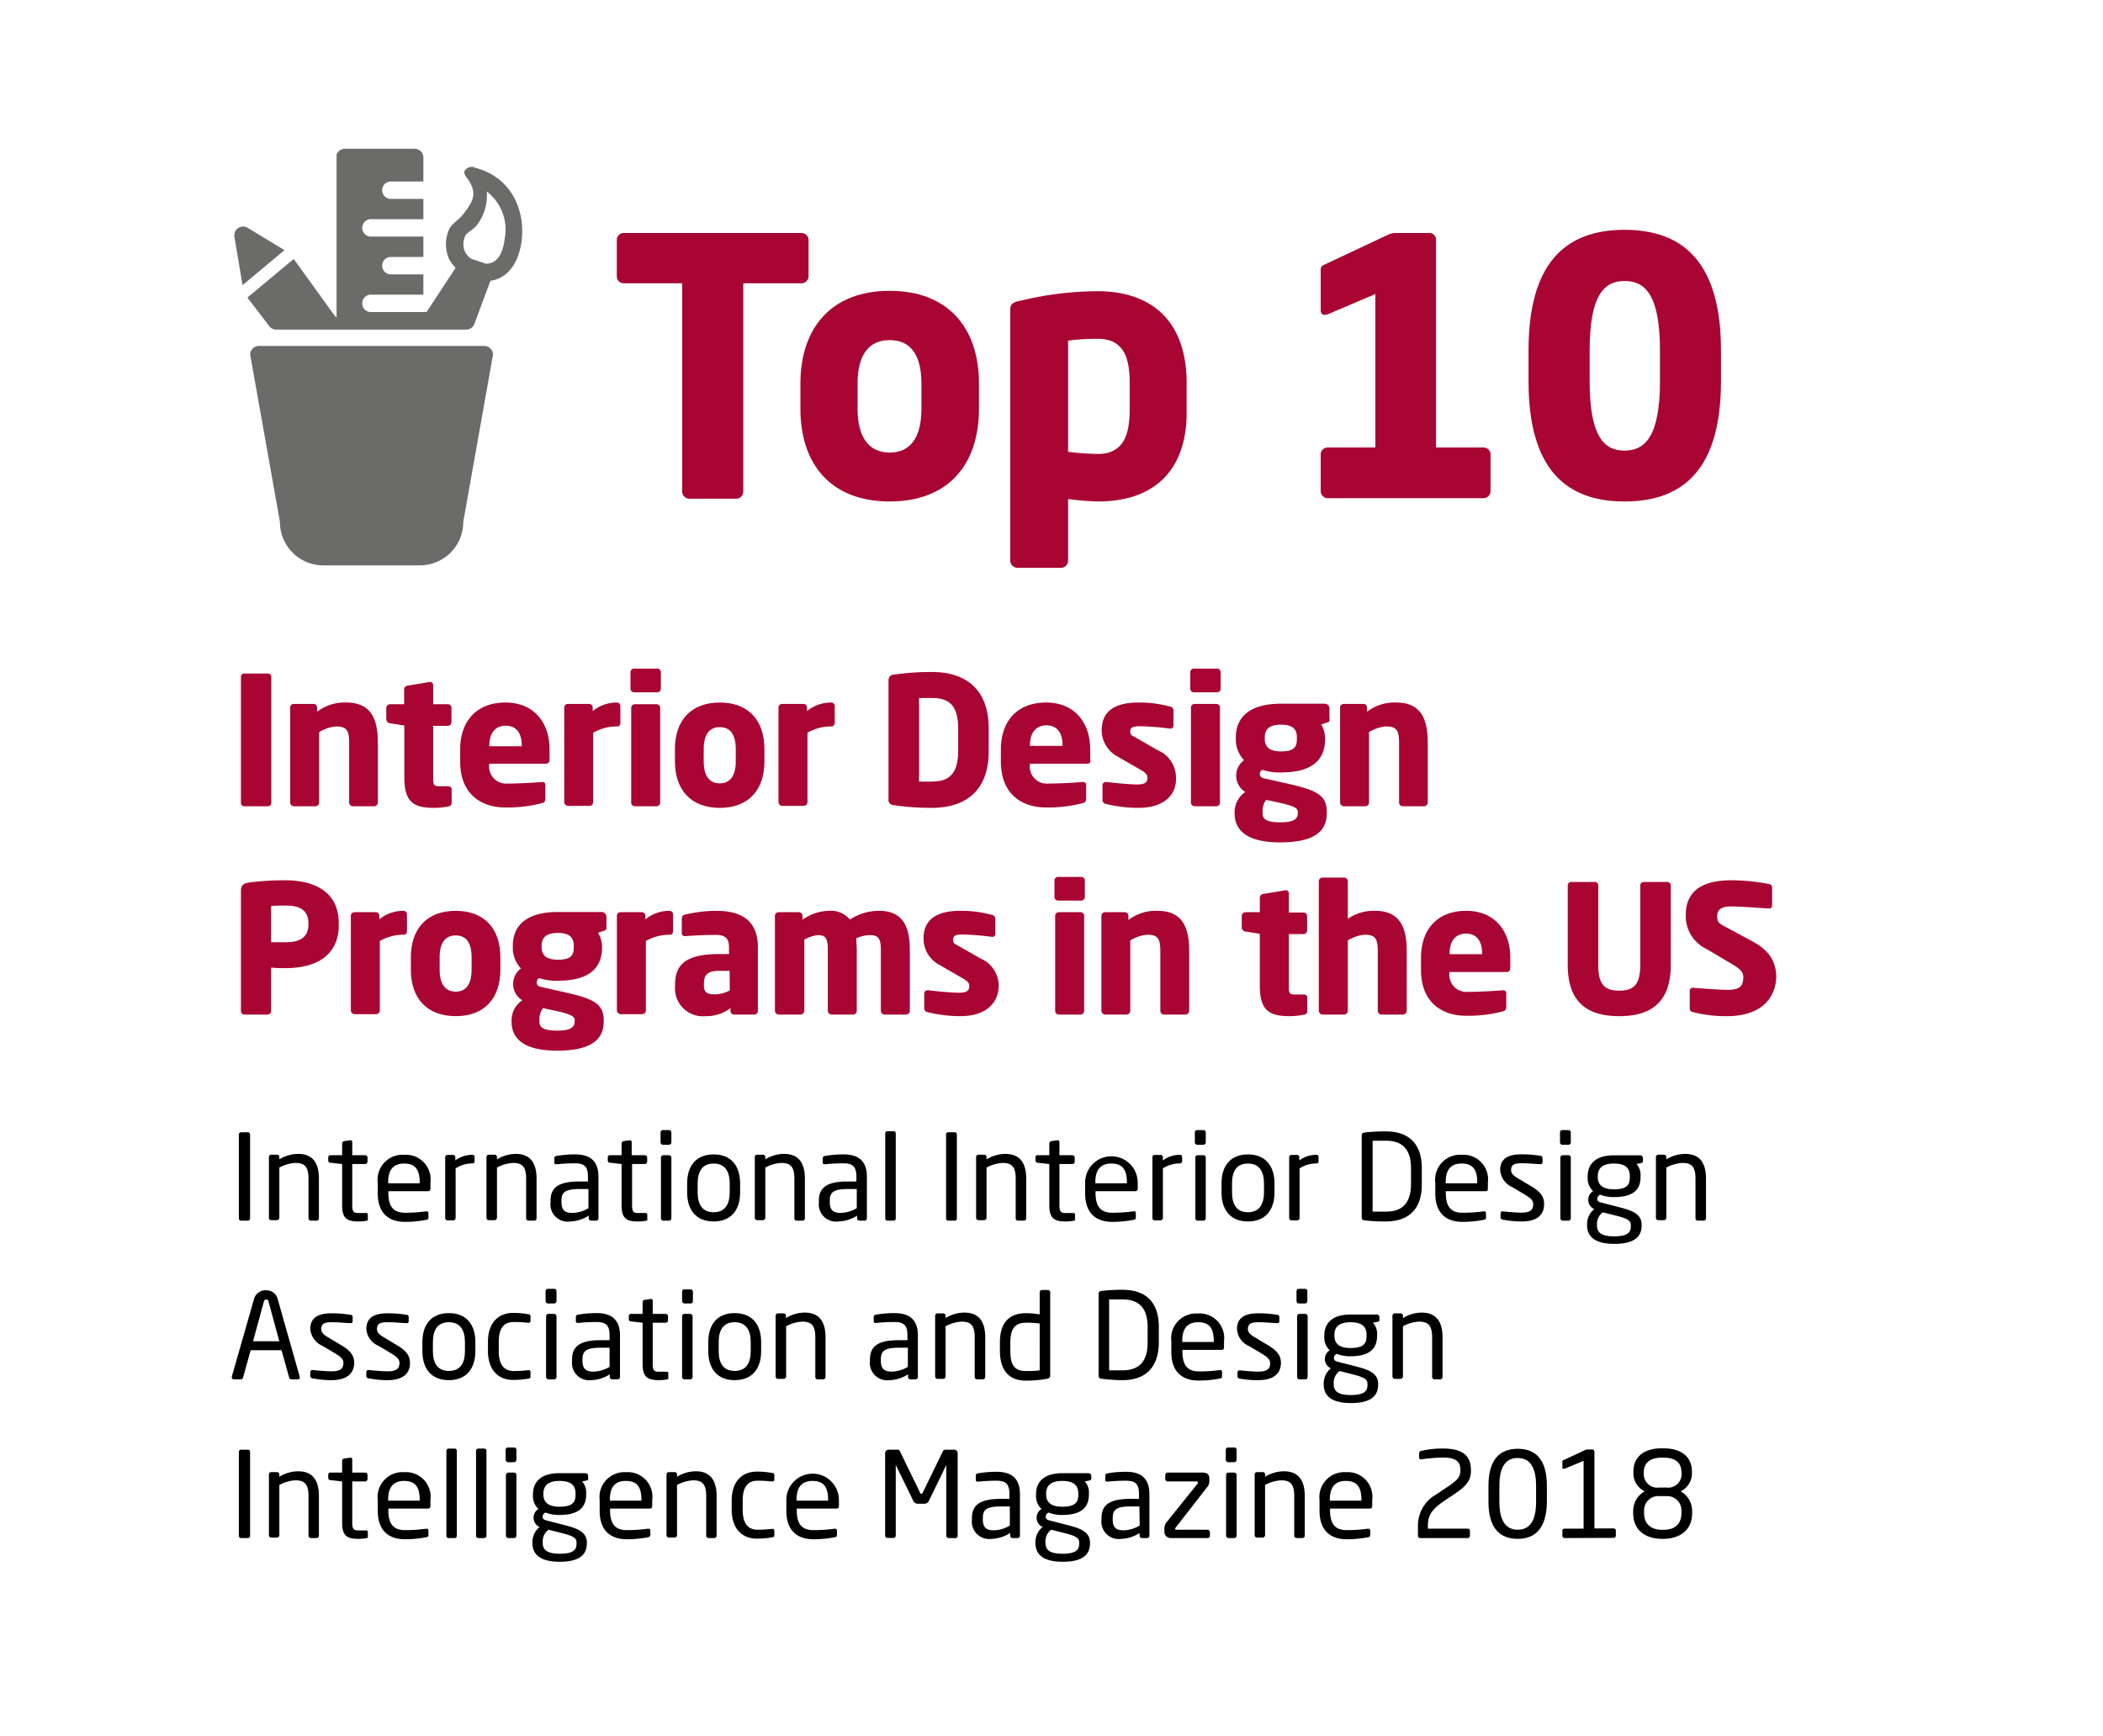 <svg id="Layer_1" data-name="Layer 1" xmlns="http://www.w3.org/2000/svg" xmlns:xlink="http://www.w3.org/1999/xlink" viewBox="0 0 212 175"><defs><style>.cls-1{fill:none;}.cls-2{fill:#a80533;}.cls-3{clip-path:url(#clip-path);}.cls-4{fill:#6b6b6a;}</style><clipPath id="clip-path"><rect class="cls-1" x="23.57" y="15" width="29.11" height="42"/></clipPath></defs><title>INTO Study Subject-Lead Discovery v1a</title><path class="cls-2" d="M80.76,28.56H74.93v21a.72.72,0,0,1-.72.72H69.49a.72.72,0,0,1-.72-.72V28.56H62.91a.69.69,0,0,1-.73-.68V24.17a.7.7,0,0,1,.73-.68H80.76a.72.72,0,0,1,.75.68v3.71A.72.72,0,0,1,80.76,28.56Z"/><path class="cls-2" d="M89.69,50.56c-5.83,0-9-3.64-9-9.36V38.68c0-5.72,3.21-9.36,9-9.36s9,3.64,9,9.36V41.2C98.69,46.92,95.52,50.56,89.69,50.56Zm3.2-11.88c0-2.92-1.11-4.39-3.2-4.39s-3.24,1.47-3.24,4.39V41.2c0,2.91,1.15,4.43,3.24,4.43s3.2-1.52,3.2-4.43Z"/><path class="cls-2" d="M110.67,50.56a26.18,26.18,0,0,1-3-.25v6.22a.72.72,0,0,1-.72.72h-4.35a.75.75,0,0,1-.76-.72V31.3c0-.58.15-.83,1.12-1a33.41,33.41,0,0,1,7.66-.94c5.84,0,9,3.38,9,9.22v2.8C119.71,47,116.76,50.56,110.67,50.56Zm3.21-12c0-2.56-.65-4.4-3.21-4.4a22.14,22.14,0,0,0-3,.18V45.55a26.79,26.79,0,0,0,3,.22c2.56,0,3.21-1.91,3.21-4.43Z"/><path class="cls-2" d="M138.65,45.12V29.64l-4.68,2a1.34,1.34,0,0,1-.43.11c-.26,0-.4-.18-.4-.47V27.2a.5.5,0,0,1,.36-.51L140,23.63a1.9,1.9,0,0,1,.83-.14h3.24a.66.66,0,0,1,.69.68V45.12h4.78a.69.69,0,0,1,.72.69v3.7a.72.72,0,0,1-.72.72H133.86a.72.72,0,0,1-.72-.72v-3.7a.69.69,0,0,1,.72-.69Z"/><path class="cls-2" d="M163.77,50.56c-6.11,0-9.68-3.49-9.68-12.13v-3.1c0-8.64,3.57-12.16,9.68-12.16s9.72,3.52,9.72,12.16v3.1C173.49,47.07,169.89,50.56,163.77,50.56Zm3.57-15.23c0-5.69-1.55-7-3.57-7s-3.52,1.36-3.52,7v3.1c0,5.68,1.51,7,3.52,7s3.57-1.34,3.57-7Z"/><path class="cls-2" d="M27,81.29H24.61a.33.33,0,0,1-.32-.36V68.25a.31.31,0,0,1,.32-.34H27a.33.33,0,0,1,.35.34V80.93A.35.35,0,0,1,27,81.29Z"/><path class="cls-2" d="M37.73,81.29H35.56a.38.38,0,0,1-.36-.38v-6c0-1.26-.24-1.67-1.34-1.67a3.79,3.79,0,0,0-1.69.58v7.09a.38.38,0,0,1-.36.38H29.63a.39.39,0,0,1-.38-.38V71.33a.36.36,0,0,1,.36-.36h2a.36.36,0,0,1,.36.36v.43a4.54,4.54,0,0,1,2.94-.93c2.61,0,3.18,1.82,3.18,4.08v6A.39.39,0,0,1,37.73,81.29Z"/><path class="cls-2" d="M45.19,81.31a7.78,7.78,0,0,1-1.43.14c-2,0-3-.52-3-3.08V73.15l-1.44-.23a.43.43,0,0,1-.38-.38V71.35A.39.39,0,0,1,39.3,71h1.44V69.49a.39.39,0,0,1,.36-.36l2.2-.37h.05a.3.3,0,0,1,.32.3V71h1.48a.36.36,0,0,1,.36.36v1.46a.36.36,0,0,1-.36.36H43.67v5.24c0,.72.06.85.6.85h.88c.23,0,.38.1.38.3V81A.37.37,0,0,1,45.19,81.31Z"/><path class="cls-2" d="M55.07,77H49.33v0a1.72,1.72,0,0,0,1.85,2c1.13,0,2.74-.09,3.46-.16h0c.2,0,.34.09.34.28v1.37c0,.29-.07.42-.38.49a13.65,13.65,0,0,1-3.69.43c-2.17,0-4.52-1.15-4.52-4.63V75.56c0-2.9,1.7-4.73,4.56-4.73s4.45,2,4.45,4.73v1A.38.38,0,0,1,55.07,77ZM52.6,75.17c0-1.34-.61-2-1.62-2s-1.65.68-1.65,2v.07H52.6Z"/><path class="cls-2" d="M62.27,73.24h-.15a4.86,4.86,0,0,0-2.32.63v7a.38.38,0,0,1-.36.38H57.26a.39.39,0,0,1-.38-.38V71.33a.36.36,0,0,1,.36-.36h2.15a.36.36,0,0,1,.36.36v.36a3.82,3.82,0,0,1,2.43-.86.36.36,0,0,1,.36.36V72.9C62.54,73.06,62.43,73.24,62.27,73.24Z"/><path class="cls-2" d="M66.26,69.8H63.92a.36.36,0,0,1-.36-.36V67.77a.36.36,0,0,1,.36-.36h2.34a.36.36,0,0,1,.36.36v1.67A.36.36,0,0,1,66.26,69.8Zm-.07,11.49H64a.37.37,0,0,1-.37-.36v-9.6A.37.37,0,0,1,64,71h2.19a.36.36,0,0,1,.36.36v9.6A.36.36,0,0,1,66.19,81.29Z"/><path class="cls-2" d="M72.56,81.45c-2.91,0-4.52-1.82-4.52-4.68V75.51c0-2.86,1.61-4.68,4.52-4.68s4.5,1.82,4.5,4.68v1.26C77.06,79.63,75.48,81.45,72.56,81.45Zm1.61-5.94c0-1.46-.56-2.2-1.61-2.2s-1.62.74-1.62,2.2v1.26c0,1.46.58,2.21,1.62,2.21s1.61-.75,1.61-2.21Z"/><path class="cls-2" d="M83.87,73.24h-.15a4.86,4.86,0,0,0-2.32.63v7a.38.38,0,0,1-.36.38H78.86a.39.39,0,0,1-.38-.38V71.33a.36.36,0,0,1,.36-.36H81a.36.36,0,0,1,.36.36v.36a3.82,3.82,0,0,1,2.43-.86.36.36,0,0,1,.36.36V72.9C84.14,73.06,84,73.24,83.87,73.24Z"/><path class="cls-2" d="M93.93,81.45a26.45,26.45,0,0,1-3.84-.27.54.54,0,0,1-.52-.63V68.65c0-.42.18-.58.52-.63a26.45,26.45,0,0,1,3.84-.27c3.58,0,5.74,1.89,5.74,5.69v2.32C99.67,79.56,97.51,81.45,93.93,81.45Zm2.66-8c0-2.43-1-3.08-2.66-3.08-.45,0-1,0-1.28,0V78.8c.25,0,.83,0,1.28,0,1.62,0,2.66-.65,2.66-3.08Z"/><path class="cls-2" d="M109.57,77h-5.74v0a1.72,1.72,0,0,0,1.85,2c1.14,0,2.74-.09,3.46-.16h0c.2,0,.35.09.35.28v1.37c0,.29-.08.42-.38.49a13.7,13.7,0,0,1-3.69.43c-2.18,0-4.52-1.15-4.52-4.63V75.56c0-2.9,1.69-4.73,4.55-4.73s4.45,2,4.45,4.73v1C110,76.88,109.81,77,109.57,77Zm-2.46-1.87c0-1.34-.62-2-1.62-2s-1.66.68-1.66,2v.07h3.28Z"/><path class="cls-2" d="M114.75,81.45a13.62,13.62,0,0,1-3.27-.4.39.39,0,0,1-.34-.41V79.18a.33.33,0,0,1,.34-.34h.07c1,.13,2.49.25,3.06.25.87,0,1.06-.23,1.06-.7,0-.27-.16-.47-.66-.76l-2.34-1.35a3,3,0,0,1-1.61-2.66c0-1.82,1.21-2.79,3.69-2.79a11.83,11.83,0,0,1,3.21.41.4.4,0,0,1,.34.42v1.45c0,.22-.12.35-.3.35h-.06a26.6,26.6,0,0,0-3-.24c-.7,0-1,.11-1,.52s.2.42.56.63l2.23,1.28a3,3,0,0,1,1.82,2.77C118.61,80.12,117.38,81.45,114.75,81.45Z"/><path class="cls-2" d="M122.69,69.8h-2.34a.36.36,0,0,1-.36-.36V67.77a.36.36,0,0,1,.36-.36h2.34a.36.36,0,0,1,.36.36v1.67A.36.36,0,0,1,122.69,69.8Zm-.07,11.49h-2.2a.36.36,0,0,1-.36-.36v-9.6a.36.36,0,0,1,.36-.36h2.2a.36.36,0,0,1,.36.36v9.6A.36.36,0,0,1,122.62,81.29Z"/><path class="cls-2" d="M133.75,72.86l-.56.18a2.83,2.83,0,0,1,.39,1.33v.15c0,2.34-1.63,3.36-4.44,3.36a5.68,5.68,0,0,1-1.88-.26A.45.45,0,0,0,127,78c0,.29.11.41.54.5l2,.45c3.13.69,4.21,1.17,4.21,2.9V82c0,2-1.55,2.93-4.72,2.93-3,0-4.57-1-4.57-2.93v-.15a2.44,2.44,0,0,1,1.08-2,1.91,1.91,0,0,1-.92-1.68,1.94,1.94,0,0,1,.79-1.53,3,3,0,0,1-.83-2.14v-.15c0-2,1.36-3.4,4.51-3.4h4.48a.47.47,0,0,1,.45.47v1C134.07,72.72,134,72.79,133.75,72.86Zm-2.92,9c0-.34-.24-.57-1.86-.93l-1.33-.29a1.85,1.85,0,0,0-.36,1.22V82c0,.61.42.91,1.8.91s1.75-.37,1.75-.91Zm-.09-7.51c0-.73-.32-1.29-1.6-1.29s-1.64.56-1.64,1.29v.15c0,.61.27,1.26,1.64,1.26s1.6-.49,1.6-1.26Z"/><path class="cls-2" d="M143.57,81.29h-2.18a.37.37,0,0,1-.35-.38v-6c0-1.26-.24-1.67-1.34-1.67a3.79,3.79,0,0,0-1.69.58v7.09a.38.38,0,0,1-.36.38h-2.18a.39.39,0,0,1-.38-.38V71.33a.36.36,0,0,1,.36-.36h2a.36.36,0,0,1,.36.36v.43a4.54,4.54,0,0,1,2.93-.93c2.62,0,3.19,1.82,3.19,4.08v6A.39.39,0,0,1,143.57,81.29Z"/><path class="cls-2" d="M28.79,97.61c-.43,0-1,0-1.46-.06v4.38a.36.36,0,0,1-.36.36H24.65a.35.35,0,0,1-.36-.34V89.85c0-.62.25-.78.81-.87a27.24,27.24,0,0,1,3.65-.23c2.72,0,5.4,1,5.4,4.34v.16C34.15,96.62,31.47,97.61,28.79,97.61Zm2.3-4.52c0-1.28-.79-1.79-2.3-1.79-.25,0-1.24,0-1.46.06V95c.2,0,1.26,0,1.46,0,1.6,0,2.3-.6,2.3-1.82Z"/><path class="cls-2" d="M40.76,94.24h-.15a4.86,4.86,0,0,0-2.32.63v7a.38.38,0,0,1-.36.38H35.75a.39.39,0,0,1-.38-.38V92.33a.36.36,0,0,1,.36-.36h2.15a.36.36,0,0,1,.36.36v.36a3.82,3.82,0,0,1,2.43-.86.36.36,0,0,1,.36.36V93.9C41,94.06,40.92,94.24,40.76,94.24Z"/><path class="cls-2" d="M45.94,102.45c-2.92,0-4.52-1.82-4.52-4.68V96.51c0-2.86,1.6-4.68,4.52-4.68s4.5,1.82,4.5,4.68v1.26C50.44,100.63,48.86,102.45,45.94,102.45Zm1.6-5.94c0-1.46-.55-2.2-1.6-2.2s-1.62.74-1.62,2.2v1.26c0,1.46.58,2.21,1.62,2.21s1.6-.75,1.6-2.21Z"/><path class="cls-2" d="M60.85,93.86l-.56.18a2.84,2.84,0,0,1,.4,1.33v.15c0,2.34-1.64,3.36-4.45,3.36a5.61,5.61,0,0,1-1.87-.26.44.44,0,0,0-.26.41c0,.29.11.41.54.5l2,.45c3.13.69,4.21,1.17,4.21,2.9V103c0,2-1.55,2.93-4.72,2.93-3,0-4.57-1-4.57-2.93v-.15a2.44,2.44,0,0,1,1.08-2,1.91,1.91,0,0,1-.92-1.68,1.94,1.94,0,0,1,.79-1.53,3,3,0,0,1-.82-2.14v-.15c0-2,1.35-3.4,4.5-3.4h4.48a.47.47,0,0,1,.45.47v1C61.17,93.72,61.06,93.79,60.85,93.86Zm-2.92,9c0-.34-.23-.57-1.85-.93l-1.34-.29a1.85,1.85,0,0,0-.36,1.22V103c0,.61.42.91,1.8.91s1.75-.37,1.75-.91Zm-.09-7.51c0-.73-.32-1.29-1.6-1.29s-1.64.56-1.64,1.29v.15c0,.61.27,1.26,1.64,1.26s1.6-.49,1.6-1.26Z"/><path class="cls-2" d="M67.58,94.24h-.15a4.86,4.86,0,0,0-2.32.63v7a.38.38,0,0,1-.36.38H62.57a.4.4,0,0,1-.38-.38V92.33a.36.36,0,0,1,.36-.36H64.7a.36.36,0,0,1,.36.36v.36a3.82,3.82,0,0,1,2.43-.86.36.36,0,0,1,.36.36V93.9C67.85,94.06,67.74,94.24,67.58,94.24Z"/><path class="cls-2" d="M76.06,102.29H74a.36.36,0,0,1-.36-.36v-.29a4,4,0,0,1-2.5.81,2.81,2.81,0,0,1-3.08-3.1v-.16c0-2.11,1.35-3,4.43-3h1V95.5c0-1-.5-1.24-1.35-1.24-1.15,0-2.43.07-3,.12h-.09a.29.29,0,0,1-.32-.32V92.6a.39.39,0,0,1,.34-.39,13.88,13.88,0,0,1,3.11-.38c2.6,0,4.22,1,4.22,3.67v6.43A.36.36,0,0,1,76.06,102.29Zm-2.51-4.41h-1c-1.26,0-1.59.43-1.59,1.31v.16c0,.76.38.9,1.14.9a3.38,3.38,0,0,0,1.47-.39Z"/><path class="cls-2" d="M91.34,102.29H89.16a.38.38,0,0,1-.36-.38V95.77c0-1.15-.27-1.49-1.1-1.49a3.49,3.49,0,0,0-1.38.32c0,.36.05.77.05,1.17v6.14a.38.38,0,0,1-.36.38H83.83a.39.39,0,0,1-.38-.38V95.77c0-1.15-.21-1.49-1-1.49a3.52,3.52,0,0,0-1.37.46v7.17a.38.38,0,0,1-.36.38H78.5a.39.39,0,0,1-.38-.38V92.33a.36.36,0,0,1,.36-.36h2.06a.36.36,0,0,1,.36.36v.4a4.67,4.67,0,0,1,2.66-.9,2.54,2.54,0,0,1,2.13.88,5.29,5.29,0,0,1,2.93-.88c2.38,0,3.1,1.58,3.1,3.94v6.14A.39.39,0,0,1,91.34,102.29Z"/><path class="cls-2" d="M96.79,102.45a13.7,13.7,0,0,1-3.28-.4.4.4,0,0,1-.34-.41v-1.46a.33.33,0,0,1,.34-.34h.08c1,.13,2.48.25,3.06.25.86,0,1.06-.23,1.06-.7,0-.27-.16-.47-.67-.76L94.7,97.28a3,3,0,0,1-1.6-2.66c0-1.82,1.21-2.79,3.69-2.79a11.89,11.89,0,0,1,3.21.41.41.41,0,0,1,.34.42v1.45a.31.31,0,0,1-.31.35h0a26.6,26.6,0,0,0-3-.24c-.7,0-.95.11-.95.52s.19.42.55.63l2.24,1.28a3,3,0,0,1,1.81,2.77C100.64,101.12,99.42,102.45,96.79,102.45Z"/><path class="cls-2" d="M109,90.8h-2.34a.36.36,0,0,1-.36-.36V88.77a.36.36,0,0,1,.36-.36H109a.36.36,0,0,1,.36.36v1.67A.36.36,0,0,1,109,90.8Zm-.07,11.49h-2.2a.36.36,0,0,1-.36-.36v-9.6a.36.36,0,0,1,.36-.36h2.2a.36.36,0,0,1,.36.36v9.6A.36.36,0,0,1,108.89,102.29Z"/><path class="cls-2" d="M119.51,102.29h-2.18a.38.38,0,0,1-.36-.38v-6c0-1.26-.23-1.67-1.33-1.67a3.87,3.87,0,0,0-1.7.58v7.09a.38.38,0,0,1-.36.38h-2.17a.39.39,0,0,1-.38-.38V92.33a.36.36,0,0,1,.36-.36h2a.36.36,0,0,1,.36.36v.43a4.56,4.56,0,0,1,2.94-.93c2.61,0,3.19,1.82,3.19,4.08v6A.39.39,0,0,1,119.51,102.29Z"/><path class="cls-2" d="M131.42,102.31a7.76,7.76,0,0,1-1.42.14c-2,0-3-.52-3-3.08V94.15l-1.44-.23a.43.43,0,0,1-.38-.38V92.35a.39.39,0,0,1,.38-.38H127V90.49a.39.39,0,0,1,.36-.36l2.19-.37h.06a.3.3,0,0,1,.32.3V92h1.48a.36.36,0,0,1,.36.36v1.46a.36.36,0,0,1-.36.36h-1.48v5.24c0,.72.05.85.59.85h.89c.23,0,.38.1.38.3V102A.38.38,0,0,1,131.42,102.31Z"/><path class="cls-2" d="M141.43,102.29h-2.18a.38.38,0,0,1-.36-.38v-6c0-1.26-.23-1.67-1.33-1.67a3.79,3.79,0,0,0-1.69.58v7.09a.38.38,0,0,1-.36.38h-2.18a.39.39,0,0,1-.38-.38V88.84a.36.36,0,0,1,.36-.36h2.2a.36.36,0,0,1,.36.36v3.8a4.53,4.53,0,0,1,2.75-.81c2.61,0,3.19,1.82,3.19,4.08v6A.39.39,0,0,1,141.43,102.29Z"/><path class="cls-2" d="M151.87,98h-5.74v0a1.72,1.72,0,0,0,1.85,2c1.14,0,2.74-.09,3.46-.16h.05c.2,0,.35.09.35.28v1.37c0,.29-.08.42-.38.49a13.7,13.7,0,0,1-3.69.43c-2.18,0-4.52-1.15-4.52-4.63V96.56c0-2.9,1.69-4.73,4.55-4.73s4.45,2,4.45,4.73v1C152.25,97.88,152.11,98,151.87,98Zm-2.46-1.87c0-1.34-.62-2-1.62-2s-1.66.68-1.66,2v.07h3.28Z"/><path class="cls-2" d="M163.23,102.45c-2.86,0-5.19-1.08-5.19-5.19v-8a.35.35,0,0,1,.36-.34h2.36a.34.34,0,0,1,.36.34v8c0,1.84.49,2.62,2.11,2.62s2.12-.78,2.12-2.62v-8a.35.35,0,0,1,.36-.34h2.34a.36.36,0,0,1,.38.34v8C168.43,101.37,166.09,102.45,163.23,102.45Z"/><path class="cls-2" d="M174.1,102.45a13.08,13.08,0,0,1-3.4-.4c-.18,0-.36-.16-.36-.36V99.93a.3.3,0,0,1,.32-.34h.05c.74.07,2.72.21,3.43.21,1.24,0,1.6-.39,1.6-1.26,0-.52-.25-.81-1.19-1.37l-2.48-1.47a3.68,3.68,0,0,1-2.13-3.44c0-2,1.12-3.51,4.61-3.51a20.07,20.07,0,0,1,3.82.39.33.33,0,0,1,.27.33v1.82a.27.27,0,0,1-.31.3h0c-.5,0-2.59-.2-3.81-.2-1,0-1.41.31-1.41,1s.24.74,1.21,1.26l2.3,1.24c1.88,1,2.44,2.2,2.44,3.66C179,100.42,177.75,102.45,174.1,102.45Z"/><path d="M25,123.07H24.3a.23.23,0,0,1-.22-.24v-8.45a.22.22,0,0,1,.22-.22H25a.21.21,0,0,1,.21.22v8.45A.22.22,0,0,1,25,123.07Z"/><path d="M31.92,123.07h-.58a.24.24,0,0,1-.24-.24v-4c0-1.21-.41-1.58-1.32-1.58a3.76,3.76,0,0,0-1.62.47v5.06a.25.25,0,0,1-.24.24h-.59a.23.23,0,0,1-.22-.24v-6.12a.23.23,0,0,1,.22-.24h.6a.23.23,0,0,1,.23.24v.23a3.63,3.63,0,0,1,1.91-.55c1.44,0,2.08.9,2.08,2.49v4A.23.23,0,0,1,31.92,123.07Z"/><path d="M36.9,123.09a5.32,5.32,0,0,1-.78.06c-1.11,0-1.63-.29-1.63-1.61v-4.18l-1.17-.13c-.13,0-.23-.09-.23-.22v-.32a.21.21,0,0,1,.23-.22h1.17v-1.18a.24.24,0,0,1,.21-.24l.63-.09h0a.18.18,0,0,1,.18.2v1.31h1.3a.24.24,0,0,1,.24.24v.41a.24.24,0,0,1-.24.24h-1.3v4.18c0,.66.17.76.65.76h.67c.17,0,.25,0,.25.17v.42C37.11,123,37.05,123.07,36.9,123.09Z"/><path d="M43.15,120.1h-4v.17c0,1.43.56,2,1.67,2a15.33,15.33,0,0,0,2.13-.14H43a.17.17,0,0,1,.19.17v.41c0,.16,0,.24-.24.28a11,11,0,0,1-2.14.2c-1.38,0-2.73-.65-2.73-2.88v-1.08a2.51,2.51,0,0,1,2.67-2.8,2.48,2.48,0,0,1,2.64,2.8v.65A.23.23,0,0,1,43.15,120.1Zm-.84-.91c0-1.35-.52-1.88-1.57-1.88s-1.61.59-1.61,1.88v.11h3.18Z"/><path d="M47.59,117.3a3.08,3.08,0,0,0-1.66.5v5a.24.24,0,0,1-.24.24h-.58a.24.24,0,0,1-.23-.24v-6.12a.23.23,0,0,1,.23-.24h.56a.23.23,0,0,1,.23.24V117a2.85,2.85,0,0,1,1.69-.57c.17,0,.25.07.25.21v.49C47.84,117.23,47.76,117.3,47.59,117.3Z"/><path d="M53.85,123.07h-.57a.24.24,0,0,1-.24-.24v-4c0-1.21-.41-1.58-1.32-1.58a3.72,3.72,0,0,0-1.62.47v5.06a.25.25,0,0,1-.24.24h-.59a.24.24,0,0,1-.23-.24v-6.12a.23.23,0,0,1,.23-.24h.6a.23.23,0,0,1,.23.24v.23a3.62,3.62,0,0,1,1.9-.55c1.44,0,2.09.9,2.09,2.49v4A.24.24,0,0,1,53.85,123.07Z"/><path d="M60.14,123.07h-.55a.24.24,0,0,1-.24-.24v-.27a3.64,3.64,0,0,1-1.85.59,1.74,1.74,0,0,1-2-1.94v-.15c0-1.29.75-1.94,2.89-1.94h.88v-.48c0-1-.34-1.35-1.28-1.35a17.06,17.06,0,0,0-1.83.09h-.06c-.11,0-.22,0-.22-.19v-.42c0-.13.08-.2.25-.23a10.85,10.85,0,0,1,1.86-.15c1.67,0,2.34.84,2.34,2.25v4.19A.24.24,0,0,1,60.14,123.07Zm-.82-3.19h-.88c-1.46,0-1.84.32-1.84,1.17v.15c0,.86.41,1.09,1.1,1.09a3.28,3.28,0,0,0,1.62-.48Z"/><path d="M65.07,123.09a5.22,5.22,0,0,1-.78.06c-1.1,0-1.63-.29-1.63-1.61v-4.18l-1.16-.13c-.13,0-.23-.09-.23-.22v-.32a.21.21,0,0,1,.23-.22h1.16v-1.18a.25.25,0,0,1,.22-.24l.62-.09h0a.19.19,0,0,1,.18.2v1.31H65a.24.24,0,0,1,.24.24v.41a.24.24,0,0,1-.24.24H63.72v4.18c0,.66.16.76.64.76H65c.16,0,.25,0,.25.17v.42C65.29,123,65.23,123.07,65.07,123.09Z"/><path d="M67.44,115.42h-.61a.24.24,0,0,1-.24-.25v-1a.23.23,0,0,1,.24-.23h.61a.23.23,0,0,1,.24.23v1A.25.25,0,0,1,67.44,115.42Zm0,7.65h-.57a.24.24,0,0,1-.24-.24v-6.12a.24.24,0,0,1,.24-.24h.57a.24.24,0,0,1,.24.24v6.12A.24.24,0,0,1,67.41,123.07Z"/><path d="M71.94,123.15c-1.77,0-2.67-1.16-2.67-2.93v-.91c0-1.76.9-2.92,2.67-2.92s2.67,1.16,2.67,2.92v.91C74.61,122,73.7,123.15,71.94,123.15Zm1.62-3.84c0-1.22-.5-2-1.62-2s-1.61.77-1.61,2v.91c0,1.23.48,2,1.61,2s1.62-.77,1.62-2Z"/><path d="M80.9,123.07h-.58a.24.24,0,0,1-.24-.24v-4c0-1.21-.4-1.58-1.32-1.58a3.72,3.72,0,0,0-1.61.47v5.06a.25.25,0,0,1-.24.24h-.59a.24.24,0,0,1-.23-.24v-6.12a.23.23,0,0,1,.23-.24h.6a.23.23,0,0,1,.23.24v.23a3.6,3.6,0,0,1,1.9-.55c1.44,0,2.09.9,2.09,2.49v4A.24.24,0,0,1,80.9,123.07Z"/><path d="M87.19,123.07h-.55a.24.24,0,0,1-.24-.24v-.27a3.64,3.64,0,0,1-1.85.59,1.75,1.75,0,0,1-2-1.94v-.15c0-1.29.76-1.94,2.89-1.94h.89v-.48c0-1-.35-1.35-1.28-1.35a17.27,17.27,0,0,0-1.84.09h-.06c-.1,0-.21,0-.21-.19v-.42c0-.13.08-.2.25-.23a10.76,10.76,0,0,1,1.86-.15c1.67,0,2.34.84,2.34,2.25v4.19A.24.24,0,0,1,87.19,123.07Zm-.82-3.19h-.89c-1.45,0-1.83.32-1.83,1.17v.15c0,.86.41,1.09,1.1,1.09a3.31,3.31,0,0,0,1.62-.48Z"/><path d="M90.08,123.07h-.62a.23.23,0,0,1-.22-.24v-8.55a.22.22,0,0,1,.22-.23h.62a.22.22,0,0,1,.22.23v8.55A.23.23,0,0,1,90.08,123.07Z"/><path d="M96.25,123.07h-.66a.23.23,0,0,1-.22-.24v-8.45a.22.22,0,0,1,.22-.22h.66a.21.21,0,0,1,.21.22v8.45A.22.22,0,0,1,96.25,123.07Z"/><path d="M103.21,123.07h-.58a.24.24,0,0,1-.24-.24v-4c0-1.21-.41-1.58-1.32-1.58a3.76,3.76,0,0,0-1.62.47v5.06a.24.24,0,0,1-.24.24h-.58a.24.24,0,0,1-.23-.24v-6.12a.23.23,0,0,1,.23-.24h.6a.23.23,0,0,1,.22.24v.23a3.63,3.63,0,0,1,1.91-.55c1.44,0,2.09.9,2.09,2.49v4A.24.24,0,0,1,103.21,123.07Z"/><path d="M108.19,123.09a5.22,5.22,0,0,1-.78.06c-1.1,0-1.63-.29-1.63-1.61v-4.18l-1.17-.13c-.13,0-.22-.09-.22-.22v-.32a.2.2,0,0,1,.22-.22h1.17v-1.18a.24.24,0,0,1,.21-.24l.63-.09h0a.18.18,0,0,1,.18.2v1.31h1.3a.24.24,0,0,1,.24.24v.41a.24.24,0,0,1-.24.24h-1.3v4.18c0,.66.17.76.65.76h.67c.17,0,.25,0,.25.17v.42C108.4,123,108.34,123.07,108.19,123.09Z"/><path d="M114.44,120.1h-4v.17c0,1.43.57,2,1.67,2a15.33,15.33,0,0,0,2.13-.14h.06c.1,0,.2,0,.2.17v.41c0,.16,0,.24-.24.28a11.14,11.14,0,0,1-2.15.2c-1.38,0-2.72-.65-2.72-2.88v-1.08a2.65,2.65,0,1,1,5.3,0v.65A.23.23,0,0,1,114.44,120.1Zm-.84-.91c0-1.35-.52-1.88-1.57-1.88s-1.61.59-1.61,1.88v.11h3.18Z"/><path d="M118.88,117.3a3.05,3.05,0,0,0-1.65.5v5a.25.25,0,0,1-.24.24h-.59a.24.24,0,0,1-.23-.24v-6.12a.23.23,0,0,1,.23-.24H117a.23.23,0,0,1,.23.24V117a2.85,2.85,0,0,1,1.69-.57c.17,0,.25.07.25.21v.49C119.13,117.23,119.05,117.3,118.88,117.3Z"/><path d="M121.31,115.42h-.62a.25.25,0,0,1-.24-.25v-1a.23.23,0,0,1,.24-.23h.62a.23.23,0,0,1,.24.23v1A.25.25,0,0,1,121.31,115.42Zm0,7.65h-.57a.24.24,0,0,1-.24-.24v-6.12a.24.24,0,0,1,.24-.24h.57a.24.24,0,0,1,.24.24v6.12A.24.24,0,0,1,121.28,123.07Z"/><path d="M125.8,123.15c-1.76,0-2.66-1.16-2.66-2.93v-.91c0-1.76.9-2.92,2.66-2.92s2.68,1.16,2.68,2.92v.91C128.48,122,127.57,123.15,125.8,123.15Zm1.62-3.84c0-1.22-.49-2-1.62-2s-1.6.77-1.6,2v.91c0,1.23.48,2,1.6,2s1.62-.77,1.62-2Z"/><path d="M132.67,117.3a3.08,3.08,0,0,0-1.66.5v5a.24.24,0,0,1-.24.24h-.58a.24.24,0,0,1-.23-.24v-6.12a.23.23,0,0,1,.23-.24h.56a.23.23,0,0,1,.23.24V117a2.85,2.85,0,0,1,1.69-.57c.17,0,.25.07.25.21v.49C132.92,117.23,132.84,117.3,132.67,117.3Z"/><path d="M139.7,123.15a16.9,16.9,0,0,1-2.18-.12.27.27,0,0,1-.25-.3v-8.24a.27.27,0,0,1,.25-.3,16.9,16.9,0,0,1,2.18-.12c2.22,0,3.63,1.14,3.63,3.73v1.62C143.33,122,141.92,123.15,139.7,123.15Zm2.54-5.35c0-2.17-1.1-2.79-2.54-2.79-.56,0-.94,0-1.33,0v7.15c.38,0,.77,0,1.33,0,1.44,0,2.54-.63,2.54-2.79Z"/><path d="M149.75,120.1h-4v.17c0,1.43.56,2,1.66,2a15.37,15.37,0,0,0,2.14-.14h.06a.17.17,0,0,1,.19.17v.41c0,.16,0,.24-.24.28a11,11,0,0,1-2.15.2c-1.38,0-2.72-.65-2.72-2.88v-1.08a2.51,2.51,0,0,1,2.66-2.8,2.48,2.48,0,0,1,2.64,2.8v.65C150,120,149.9,120.1,149.75,120.1Zm-.83-.91c0-1.35-.52-1.88-1.58-1.88s-1.6.59-1.6,1.88v.11h3.18Z"/><path d="M153.42,123.15a9.61,9.61,0,0,1-1.9-.18c-.15,0-.25-.11-.25-.24v-.42a.2.2,0,0,1,.22-.18h0c.58.07,1.45.13,1.89.13.78,0,1.18-.2,1.18-.85,0-.36-.21-.59-.9-1l-1.21-.72a2.05,2.05,0,0,1-1.22-1.72c0-1.25.94-1.59,2.17-1.59a11.91,11.91,0,0,1,1.87.15c.16,0,.23.11.23.24v.4a.18.18,0,0,1-.2.2h0c-.42,0-1.19-.09-1.86-.09s-1.11.08-1.11.69c0,.36.27.59.82.91l1.19.71c1,.59,1.32,1.1,1.32,1.81C155.66,122.63,154.76,123.15,153.42,123.15Z"/><path d="M158.11,115.42h-.61a.25.25,0,0,1-.24-.25v-1a.23.23,0,0,1,.24-.23h.61a.23.23,0,0,1,.24.23v1A.25.25,0,0,1,158.11,115.42Zm0,7.65h-.57a.24.24,0,0,1-.24-.24v-6.12a.24.24,0,0,1,.24-.24h.57a.24.24,0,0,1,.24.24v6.12A.24.24,0,0,1,158.08,123.07Z"/><path d="M165.4,117.27l-.43.09a1.65,1.65,0,0,1,.41,1.23v.1c0,1.32-.82,2-2.66,2a3.56,3.56,0,0,1-1.4-.24.45.45,0,0,0-.3.41c0,.2.1.31.38.38l1.78.46c1.18.3,2.31.63,2.31,1.76v.1c0,1.15-.77,1.85-2.74,1.85s-2.76-.73-2.76-1.9v-.11a1.93,1.93,0,0,1,.76-1.52l-.08,0a1,1,0,0,1-.56-.93v0a1,1,0,0,1,.49-.86,1.77,1.77,0,0,1-.55-1.39v-.1c0-1.06.6-2.12,2.67-2.12h2.62a.28.28,0,0,1,.28.26v.32C165.62,117.2,165.53,117.25,165.4,117.27Zm-1,6.24c0-.47-.38-.66-1.46-.94l-1.36-.34a1.43,1.43,0,0,0-.59,1.22v.11c0,.67.4,1.09,1.73,1.09s1.68-.38,1.68-1Zm-.1-4.92c0-.72-.32-1.28-1.61-1.28s-1.62.61-1.62,1.28v.1c0,.53.24,1.22,1.62,1.22s1.61-.5,1.61-1.22Z"/><path d="M171.74,123.07h-.58a.24.24,0,0,1-.24-.24v-4c0-1.21-.4-1.58-1.32-1.58a3.79,3.79,0,0,0-1.62.47v5.06a.24.24,0,0,1-.24.24h-.58a.24.24,0,0,1-.23-.24v-6.12a.23.23,0,0,1,.23-.24h.6a.23.23,0,0,1,.22.24v.23a3.63,3.63,0,0,1,1.91-.55c1.44,0,2.09.9,2.09,2.49v4A.24.24,0,0,1,171.74,123.07Z"/><path d="M30.07,139.07h-.71a.23.23,0,0,1-.21-.18l-.77-2.76H25.27l-.77,2.76a.25.25,0,0,1-.21.18h-.71a.2.2,0,0,1-.21-.2.12.12,0,0,1,0-.08L25.6,131a1.19,1.19,0,0,1,1.23-.91A1.16,1.16,0,0,1,28,131l2.22,7.82a.22.22,0,0,1,0,.08A.19.19,0,0,1,30.07,139.07Zm-3-7.84c0-.13-.11-.21-.23-.21a.24.24,0,0,0-.24.21l-1.09,4h2.65Z"/><path d="M33.43,139.15a9.61,9.61,0,0,1-1.9-.18c-.15,0-.25-.11-.25-.24v-.42a.2.2,0,0,1,.22-.18h.05c.57.07,1.45.13,1.88.13.78,0,1.19-.2,1.19-.85,0-.36-.22-.59-.9-1l-1.22-.72A2.05,2.05,0,0,1,31.28,134c0-1.25.94-1.59,2.17-1.59a11.91,11.91,0,0,1,1.87.15c.16,0,.23.11.23.24v.4a.18.18,0,0,1-.2.2h0c-.42,0-1.19-.09-1.86-.09s-1.11.08-1.11.69c0,.36.27.59.82.91l1.19.71c1,.59,1.32,1.1,1.32,1.81C35.67,138.63,34.77,139.15,33.43,139.15Z"/><path d="M39.08,139.15a9.52,9.52,0,0,1-1.89-.18c-.16,0-.26-.11-.26-.24v-.42a.2.2,0,0,1,.22-.18h.05c.57.07,1.45.13,1.88.13.78,0,1.19-.2,1.19-.85,0-.36-.22-.59-.9-1l-1.21-.72A2,2,0,0,1,36.93,134c0-1.25.94-1.59,2.17-1.59a12,12,0,0,1,1.88.15c.15,0,.22.11.22.24v.4a.18.18,0,0,1-.2.2h0c-.42,0-1.18-.09-1.86-.09S38,133.37,38,134c0,.36.27.59.83.91l1.18.71c1,.59,1.32,1.1,1.32,1.81C41.32,138.63,40.42,139.15,39.08,139.15Z"/><path d="M45.25,139.15c-1.77,0-2.67-1.16-2.67-2.93v-.91c0-1.76.9-2.92,2.67-2.92s2.67,1.16,2.67,2.92v.91C47.92,138,47,139.15,45.25,139.15Zm1.62-3.84c0-1.22-.49-2-1.62-2s-1.61.77-1.61,2v.91c0,1.23.48,2,1.61,2s1.62-.77,1.62-2Z"/><path d="M53.24,139a9,9,0,0,1-1.5.13c-1.63,0-2.55-1.15-2.55-2.91v-.94c0-1.76.91-2.91,2.55-2.91a9.11,9.11,0,0,1,1.5.13c.19,0,.24.09.24.26v.43a.19.19,0,0,1-.21.18h0a11.76,11.76,0,0,0-1.49-.08c-1,0-1.5.64-1.5,2v.94c0,1.34.53,2,1.5,2a11.7,11.7,0,0,0,1.49-.09h0a.19.19,0,0,1,.21.18v.43C53.48,138.91,53.43,139,53.24,139Z"/><path d="M55.86,131.42h-.62a.25.25,0,0,1-.24-.25v-1a.23.23,0,0,1,.24-.23h.62a.23.23,0,0,1,.24.23v1A.25.25,0,0,1,55.86,131.42Zm0,7.65h-.57a.24.24,0,0,1-.24-.24v-6.12a.24.24,0,0,1,.24-.24h.57a.24.24,0,0,1,.24.24v6.12A.24.24,0,0,1,55.83,139.07Z"/><path d="M62.26,139.07h-.55a.24.24,0,0,1-.24-.24v-.27a3.64,3.64,0,0,1-1.85.59,1.74,1.74,0,0,1-1.95-1.94v-.15c0-1.29.75-1.94,2.89-1.94h.89v-.48c0-1-.35-1.35-1.29-1.35a17.06,17.06,0,0,0-1.83.09h-.06c-.11,0-.22,0-.22-.19v-.42c0-.13.09-.2.25-.23a11,11,0,0,1,1.86-.15c1.67,0,2.34.84,2.34,2.25v4.19A.24.24,0,0,1,62.26,139.07Zm-.81-3.19h-.89c-1.45,0-1.84.32-1.84,1.17v.15c0,.86.41,1.09,1.11,1.09a3.34,3.34,0,0,0,1.62-.48Z"/><path d="M67.19,139.09a5.09,5.09,0,0,1-.77.06c-1.11,0-1.64-.29-1.64-1.61v-4.18l-1.16-.13c-.13,0-.23-.09-.23-.22v-.32a.21.21,0,0,1,.23-.22h1.16v-1.18a.25.25,0,0,1,.22-.24l.62-.09h0a.18.18,0,0,1,.18.2v1.31h1.3a.24.24,0,0,1,.24.24v.41a.24.24,0,0,1-.24.24h-1.3v4.18c0,.66.17.76.65.76h.67c.17,0,.25,0,.25.17v.42C67.41,139,67.35,139.07,67.19,139.09Z"/><path d="M69.56,131.42H69a.25.25,0,0,1-.24-.25v-1A.23.23,0,0,1,69,130h.61a.23.23,0,0,1,.24.23v1A.25.25,0,0,1,69.56,131.42Zm0,7.65H69a.24.24,0,0,1-.24-.24v-6.12a.24.24,0,0,1,.24-.24h.58a.24.24,0,0,1,.24.24v6.12A.24.24,0,0,1,69.54,139.07Z"/><path d="M74.06,139.15c-1.76,0-2.66-1.16-2.66-2.93v-.91c0-1.76.9-2.92,2.66-2.92s2.67,1.16,2.67,2.92v.91C76.73,138,75.82,139.15,74.06,139.15Zm1.62-3.84c0-1.22-.49-2-1.62-2s-1.61.77-1.61,2v.91c0,1.23.48,2,1.61,2s1.62-.77,1.62-2Z"/><path d="M83,139.07h-.57a.24.24,0,0,1-.24-.24v-4c0-1.21-.41-1.58-1.32-1.58a3.72,3.72,0,0,0-1.62.47v5.06a.25.25,0,0,1-.24.24h-.59a.24.24,0,0,1-.23-.24v-6.12a.23.23,0,0,1,.23-.24H79a.23.23,0,0,1,.23.24v.23a3.63,3.63,0,0,1,1.91-.55c1.43,0,2.08.9,2.08,2.49v4A.24.24,0,0,1,83,139.07Z"/><path d="M92.33,139.07h-.55a.24.24,0,0,1-.24-.24v-.27a3.58,3.58,0,0,1-1.84.59,1.75,1.75,0,0,1-2-1.94v-.15c0-1.29.76-1.94,2.89-1.94h.89v-.48c0-1-.35-1.35-1.28-1.35a17.27,17.27,0,0,0-1.84.09h-.06c-.11,0-.22,0-.22-.19v-.42c0-.13.09-.2.26-.23a10.76,10.76,0,0,1,1.86-.15c1.66,0,2.33.84,2.33,2.25v4.19A.24.24,0,0,1,92.33,139.07Zm-.81-3.19h-.89c-1.45,0-1.83.32-1.83,1.17v.15c0,.86.4,1.09,1.1,1.09a3.34,3.34,0,0,0,1.62-.48Z"/><path d="M99.08,139.07H98.5a.24.24,0,0,1-.24-.24v-4c0-1.21-.41-1.58-1.32-1.58a3.79,3.79,0,0,0-1.62.47v5.06a.24.24,0,0,1-.24.24H94.5a.24.24,0,0,1-.23-.24v-6.12a.23.23,0,0,1,.23-.24h.6a.23.23,0,0,1,.22.24v.23a3.63,3.63,0,0,1,1.91-.55c1.44,0,2.09.9,2.09,2.49v4A.24.24,0,0,1,99.08,139.07Z"/><path d="M105.62,139a12,12,0,0,1-2.21.2c-1.79,0-2.61-1.16-2.61-3v-.87c0-1.88.86-2.93,2.61-2.93a8,8,0,0,1,1.4.12v-2.23a.23.23,0,0,1,.23-.23h.61a.22.22,0,0,1,.22.23v8.39C105.87,138.83,105.83,138.91,105.62,139Zm-.81-5.56a9.47,9.47,0,0,0-1.4-.08c-1.17,0-1.56.73-1.56,2v.87c0,1.31.37,2,1.56,2,.41,0,1,0,1.4-.07Z"/><path d="M113.14,139.15A16.9,16.9,0,0,1,111,139a.27.27,0,0,1-.25-.3v-8.24a.27.27,0,0,1,.25-.3,16.9,16.9,0,0,1,2.18-.12c2.22,0,3.64,1.14,3.64,3.73v1.62C116.78,138,115.36,139.15,113.14,139.15Zm2.55-5.35c0-2.17-1.11-2.79-2.55-2.79-.56,0-.93,0-1.33,0v7.15c.39,0,.77,0,1.33,0,1.44,0,2.55-.63,2.55-2.79Z"/><path d="M123.2,136.1h-4v.17c0,1.43.56,2,1.67,2a15.33,15.33,0,0,0,2.13-.14H123a.17.17,0,0,1,.19.17v.41c0,.16,0,.24-.24.28a11,11,0,0,1-2.14.2c-1.38,0-2.73-.65-2.73-2.88v-1.08a2.51,2.51,0,0,1,2.67-2.8,2.48,2.48,0,0,1,2.64,2.8v.65A.23.23,0,0,1,123.2,136.1Zm-.84-.91c0-1.35-.52-1.88-1.57-1.88s-1.61.59-1.61,1.88v.11h3.18Z"/><path d="M126.86,139.15A9.68,9.68,0,0,1,125,139c-.15,0-.25-.11-.25-.24v-.42a.2.2,0,0,1,.22-.18h0c.57.07,1.45.13,1.88.13.78,0,1.19-.2,1.19-.85,0-.36-.22-.59-.9-1l-1.21-.72a2,2,0,0,1-1.23-1.72c0-1.25.94-1.59,2.17-1.59a11.91,11.91,0,0,1,1.87.15c.16,0,.23.11.23.24v.4a.18.18,0,0,1-.2.2h0c-.42,0-1.19-.09-1.86-.09s-1.11.08-1.11.69c0,.36.27.59.83.91l1.18.71c1,.59,1.32,1.1,1.32,1.81C129.1,138.63,128.2,139.15,126.86,139.15Z"/><path d="M131.55,131.42h-.61a.25.25,0,0,1-.24-.25v-1a.23.23,0,0,1,.24-.23h.61a.23.23,0,0,1,.24.23v1A.25.25,0,0,1,131.55,131.42Zm0,7.65H131a.24.24,0,0,1-.24-.24v-6.12a.24.24,0,0,1,.24-.24h.58a.24.24,0,0,1,.24.24v6.12A.24.24,0,0,1,131.53,139.07Z"/><path d="M138.85,133.27l-.44.09a1.65,1.65,0,0,1,.41,1.23v.1c0,1.32-.81,2.05-2.66,2.05a3.51,3.51,0,0,1-1.39-.24.44.44,0,0,0-.3.41c0,.2.09.31.37.38l1.79.46c1.17.3,2.3.63,2.3,1.76v.1c0,1.15-.77,1.85-2.74,1.85s-2.75-.73-2.75-1.9v-.11a2,2,0,0,1,.75-1.52l-.08,0a1,1,0,0,1-.55-.93v0a1,1,0,0,1,.49-.86,1.77,1.77,0,0,1-.55-1.39v-.1c0-1.06.6-2.12,2.66-2.12h2.63a.27.27,0,0,1,.27.26v.32C139.06,133.2,139,133.25,138.85,133.27Zm-1,6.24c0-.47-.38-.66-1.46-.94l-1.35-.34a1.43,1.43,0,0,0-.59,1.22v.11c0,.67.39,1.09,1.72,1.09s1.68-.38,1.68-1Zm-.09-4.92c0-.72-.33-1.28-1.62-1.28s-1.62.61-1.62,1.28v.1c0,.53.24,1.22,1.62,1.22s1.62-.5,1.62-1.22Z"/><path d="M145.18,139.07h-.57a.24.24,0,0,1-.24-.24v-4c0-1.21-.41-1.58-1.32-1.58a3.72,3.72,0,0,0-1.62.47v5.06a.25.25,0,0,1-.24.24h-.59a.24.24,0,0,1-.23-.24v-6.12a.23.23,0,0,1,.23-.24h.6a.23.23,0,0,1,.23.24v.23a3.62,3.62,0,0,1,1.9-.55c1.44,0,2.09.9,2.09,2.49v4A.24.24,0,0,1,145.18,139.07Z"/><path d="M25,155.07H24.3a.23.23,0,0,1-.22-.24v-8.45a.22.22,0,0,1,.22-.22H25a.21.21,0,0,1,.21.22v8.45A.22.22,0,0,1,25,155.07Z"/><path d="M31.92,155.07h-.58a.24.24,0,0,1-.24-.24v-4c0-1.21-.41-1.58-1.32-1.58a3.76,3.76,0,0,0-1.62.47v5.06a.25.25,0,0,1-.24.24h-.59a.23.23,0,0,1-.22-.24v-6.12a.23.23,0,0,1,.22-.24h.6a.23.23,0,0,1,.23.24v.23a3.63,3.63,0,0,1,1.91-.55c1.44,0,2.08.9,2.08,2.49v4A.23.23,0,0,1,31.92,155.07Z"/><path d="M36.9,155.09a5.32,5.32,0,0,1-.78.06c-1.11,0-1.63-.29-1.63-1.61v-4.18l-1.17-.13c-.13,0-.23-.09-.23-.22v-.32a.21.21,0,0,1,.23-.22h1.17v-1.18a.24.24,0,0,1,.21-.24l.63-.09h0a.18.18,0,0,1,.18.2v1.31h1.3a.24.24,0,0,1,.24.24v.41a.24.24,0,0,1-.24.24h-1.3v4.18c0,.66.17.76.65.76h.67c.17,0,.25,0,.25.17v.42C37.11,155,37.05,155.07,36.9,155.09Z"/><path d="M43.15,152.1h-4v.17c0,1.43.56,2,1.67,2a15.33,15.33,0,0,0,2.13-.14H43a.17.17,0,0,1,.19.17v.41c0,.16,0,.24-.24.28a11,11,0,0,1-2.14.2c-1.38,0-2.73-.65-2.73-2.88v-1.08a2.51,2.51,0,0,1,2.67-2.8,2.48,2.48,0,0,1,2.64,2.8v.65A.23.23,0,0,1,43.15,152.1Zm-.84-.91c0-1.35-.52-1.88-1.57-1.88s-1.61.59-1.61,1.88v.11h3.18Z"/><path d="M45.84,155.07h-.63a.23.23,0,0,1-.21-.24v-8.55a.22.22,0,0,1,.21-.23h.63a.21.21,0,0,1,.21.23v8.55A.22.22,0,0,1,45.84,155.07Z"/><path d="M48.82,155.07H48.2a.23.23,0,0,1-.21-.24v-8.55a.22.22,0,0,1,.21-.23h.62a.22.22,0,0,1,.22.23v8.55A.23.23,0,0,1,48.82,155.07Z"/><path d="M51.82,147.42h-.61a.25.25,0,0,1-.24-.25v-1a.23.23,0,0,1,.24-.23h.61a.23.23,0,0,1,.24.23v1A.24.24,0,0,1,51.82,147.42Zm0,7.65h-.57a.25.25,0,0,1-.25-.24v-6.12a.25.25,0,0,1,.25-.24h.57a.24.24,0,0,1,.24.24v6.12A.24.24,0,0,1,51.8,155.07Z"/><path d="M59.12,149.27l-.43.09a1.69,1.69,0,0,1,.4,1.23v.1c0,1.32-.81,2.05-2.66,2.05A3.55,3.55,0,0,1,55,152.5a.45.45,0,0,0-.3.41c0,.2.1.31.37.38l1.79.46c1.17.3,2.3.63,2.3,1.76v.1c0,1.15-.77,1.85-2.73,1.85s-2.76-.73-2.76-1.9v-.11a2,2,0,0,1,.75-1.52l-.08,0a1,1,0,0,1-.55-.93v0a1,1,0,0,1,.49-.86,1.77,1.77,0,0,1-.55-1.39v-.1c0-1.06.6-2.12,2.66-2.12h2.63a.27.27,0,0,1,.27.26v.32C59.33,149.2,59.25,149.25,59.12,149.27Zm-1,6.24c0-.47-.39-.66-1.47-.94l-1.35-.34a1.43,1.43,0,0,0-.59,1.22v.11c0,.67.4,1.09,1.73,1.09s1.68-.38,1.68-1Zm-.1-4.92c0-.72-.32-1.28-1.62-1.28s-1.62.61-1.62,1.28v.1c0,.53.24,1.22,1.62,1.22s1.62-.5,1.62-1.22Z"/><path d="M65.5,152.1h-4v.17c0,1.43.57,2,1.67,2a15.48,15.48,0,0,0,2.14-.14h.06a.17.17,0,0,1,.19.17v.41c0,.16-.05.24-.24.28a11.07,11.07,0,0,1-2.15.2c-1.38,0-2.72-.65-2.72-2.88v-1.08a2.51,2.51,0,0,1,2.66-2.8,2.48,2.48,0,0,1,2.64,2.8v.65C65.73,152,65.65,152.1,65.5,152.1Zm-.84-.91c0-1.35-.51-1.88-1.57-1.88s-1.61.59-1.61,1.88v.11h3.18Z"/><path d="M72,155.07h-.57a.24.24,0,0,1-.24-.24v-4c0-1.21-.41-1.58-1.32-1.58a3.72,3.72,0,0,0-1.62.47v5.06a.25.25,0,0,1-.24.24h-.59a.24.24,0,0,1-.23-.24v-6.12a.23.23,0,0,1,.23-.24h.6a.23.23,0,0,1,.23.24v.23a3.63,3.63,0,0,1,1.91-.55c1.43,0,2.08.9,2.08,2.49v4A.24.24,0,0,1,72,155.07Z"/><path d="M77.81,155a8.78,8.78,0,0,1-1.49.13c-1.64,0-2.56-1.15-2.56-2.91v-.94c0-1.76.91-2.91,2.56-2.91a8.88,8.88,0,0,1,1.49.13c.2,0,.25.09.25.26v.43a.19.19,0,0,1-.21.18h0a11.6,11.6,0,0,0-1.48-.08c-1,0-1.5.64-1.5,2v.94c0,1.34.52,2,1.5,2a11.54,11.54,0,0,0,1.48-.09h0a.19.19,0,0,1,.21.18v.43C78.06,154.91,78,155,77.81,155Z"/><path d="M84.32,152.1h-4v.17c0,1.43.56,2,1.67,2a15.33,15.33,0,0,0,2.13-.14h.06a.17.17,0,0,1,.19.17v.41c0,.16,0,.24-.24.28a11,11,0,0,1-2.14.2c-1.38,0-2.72-.65-2.72-2.88v-1.08a2.65,2.65,0,1,1,5.3,0v.65A.23.23,0,0,1,84.32,152.1Zm-.84-.91c0-1.35-.52-1.88-1.57-1.88s-1.61.59-1.61,1.88v.11h3.18Z"/><path d="M96.22,155.07h-.59a.24.24,0,0,1-.24-.24v-7.12s0,0,0,0l0,0-1.72,3.55a.52.52,0,0,1-.54.35h-.55a.52.52,0,0,1-.54-.35L90.3,147.7l0,0s0,0,0,0v7.12a.24.24,0,0,1-.24.24h-.59a.24.24,0,0,1-.24-.24V146.5a.35.35,0,0,1,.35-.34h.78c.22,0,.31,0,.38.2l2,4.11c0,.11.09.13.15.13s.09,0,.14-.13l2-4.11c.07-.16.17-.2.38-.2h.78a.35.35,0,0,1,.35.34v8.33A.24.24,0,0,1,96.22,155.07Z"/><path d="M102.62,155.07h-.55a.24.24,0,0,1-.24-.24v-.27a3.64,3.64,0,0,1-1.85.59,1.75,1.75,0,0,1-2-1.94v-.15c0-1.29.76-1.94,2.9-1.94h.88v-.48c0-1-.35-1.35-1.28-1.35a17.27,17.27,0,0,0-1.84.09h-.06c-.1,0-.21,0-.21-.19v-.42c0-.13.08-.2.25-.23a10.76,10.76,0,0,1,1.86-.15c1.67,0,2.34.84,2.34,2.25v4.19A.24.24,0,0,1,102.62,155.07Zm-.82-3.19h-.88c-1.46,0-1.84.32-1.84,1.17v.15c0,.86.41,1.09,1.1,1.09a3.31,3.31,0,0,0,1.62-.48Z"/><path d="M109.79,149.27l-.43.09a1.65,1.65,0,0,1,.41,1.23v.1c0,1.32-.82,2.05-2.66,2.05a3.47,3.47,0,0,1-1.39-.24.44.44,0,0,0-.3.41c0,.2.09.31.37.38l1.78.46c1.18.3,2.31.63,2.31,1.76v.1c0,1.15-.77,1.85-2.74,1.85s-2.76-.73-2.76-1.9v-.11a1.93,1.93,0,0,1,.76-1.52l-.08,0a1,1,0,0,1-.56-.93v0a1,1,0,0,1,.5-.86,1.75,1.75,0,0,1-.56-1.39v-.1c0-1.06.6-2.12,2.67-2.12h2.62a.28.28,0,0,1,.28.26v.32C110,149.2,109.93,149.25,109.79,149.27Zm-1,6.24c0-.47-.38-.66-1.46-.94l-1.36-.34a1.44,1.44,0,0,0-.58,1.22v.11c0,.67.39,1.09,1.72,1.09s1.68-.38,1.68-1Zm-.09-4.92c0-.72-.33-1.28-1.62-1.28s-1.62.61-1.62,1.28v.1c0,.53.24,1.22,1.62,1.22s1.62-.5,1.62-1.22Z"/><path d="M115.67,155.07h-.55a.24.24,0,0,1-.24-.24v-.27a3.58,3.58,0,0,1-1.84.59,1.75,1.75,0,0,1-2-1.94v-.15c0-1.29.76-1.94,2.89-1.94h.89v-.48c0-1-.35-1.35-1.28-1.35a17.27,17.27,0,0,0-1.84.09h-.06c-.11,0-.22,0-.22-.19v-.42c0-.13.09-.2.26-.23a10.76,10.76,0,0,1,1.86-.15c1.66,0,2.33.84,2.33,2.25v4.19A.24.24,0,0,1,115.67,155.07Zm-.81-3.19H114c-1.45,0-1.83.32-1.83,1.17v.15c0,.86.4,1.09,1.1,1.09a3.34,3.34,0,0,0,1.62-.48Z"/><path d="M121.73,155.07h-3.62a.65.65,0,0,1-.73-.66v-.23a1.06,1.06,0,0,1,.28-.78l3.09-3.85s0-.07,0-.11,0-.08-.12-.08h-2.92a.24.24,0,0,1-.24-.24v-.41a.24.24,0,0,1,.24-.24h3.53c.49,0,.67.23.67.59v.29a.92.92,0,0,1-.27.65L118.53,154a.18.18,0,0,0-.06.13c0,.06,0,.1.1.1h3.16a.24.24,0,0,1,.24.24v.41A.24.24,0,0,1,121.73,155.07Z"/><path d="M124.42,147.42h-.61a.25.25,0,0,1-.24-.25v-1a.23.23,0,0,1,.24-.23h.61a.23.23,0,0,1,.24.23v1A.24.24,0,0,1,124.42,147.42Zm0,7.65h-.58a.24.24,0,0,1-.24-.24v-6.12a.24.24,0,0,1,.24-.24h.58a.24.24,0,0,1,.24.24v6.12A.24.24,0,0,1,124.4,155.07Z"/><path d="M131.29,155.07h-.58a.24.24,0,0,1-.24-.24v-4c0-1.21-.41-1.58-1.32-1.58a3.76,3.76,0,0,0-1.62.47v5.06a.25.25,0,0,1-.24.24h-.59a.23.23,0,0,1-.22-.24v-6.12a.23.23,0,0,1,.22-.24h.6a.23.23,0,0,1,.23.24v.23a3.63,3.63,0,0,1,1.91-.55c1.44,0,2.09.9,2.09,2.49v4A.24.24,0,0,1,131.29,155.07Z"/><path d="M138.08,152.1h-4v.17c0,1.43.56,2,1.67,2a15.33,15.33,0,0,0,2.13-.14h.06a.17.17,0,0,1,.19.17v.41c0,.16,0,.24-.24.28a11,11,0,0,1-2.14.2c-1.38,0-2.73-.65-2.73-2.88v-1.08a2.51,2.51,0,0,1,2.67-2.8,2.48,2.48,0,0,1,2.64,2.8v.65A.23.23,0,0,1,138.08,152.1Zm-.84-.91c0-1.35-.52-1.88-1.57-1.88s-1.61.59-1.61,1.88v.11h3.18Z"/><path d="M146.77,150.53l-1.16.78c-1.33.9-1.67,1.51-1.67,2.56v.25h4c.13,0,.24.07.24.2v.53a.23.23,0,0,1-.24.22h-4.76a.23.23,0,0,1-.24-.23v-1a3.6,3.6,0,0,1,1.83-3.16l1.21-.81c1-.67,1.24-1,1.24-1.68,0-.87-.51-1.24-1.8-1.24a17.5,17.5,0,0,0-2.12.18h-.05a.18.18,0,0,1-.19-.21v-.42a.24.24,0,0,1,.22-.22,9.74,9.74,0,0,1,2.14-.24c1.94,0,2.86.67,2.86,2.15C148.32,149.17,147.88,149.78,146.77,150.53Z"/><path d="M153,155.15c-1.81,0-2.95-1.08-2.95-3.73V149.8c0-2.65,1.14-3.73,2.95-3.73s2.94,1.08,2.94,3.73v1.62C155.91,154.07,154.78,155.15,153,155.15Zm1.85-5.35c0-2-.72-2.8-1.85-2.8s-1.85.77-1.85,2.8v1.62c0,2,.72,2.81,1.85,2.81s1.85-.78,1.85-2.81Z"/><path d="M157.74,155.07a.22.22,0,0,1-.24-.22v-.53c0-.13.1-.2.24-.2h1.9v-6.84l-1.88.79c-.1,0-.26.08-.26-.09v-.61c0-.09,0-.11.12-.16l2.14-1a.56.56,0,0,1,.25-.07h.5a.22.22,0,0,1,.22.22v7.74h1.92c.13,0,.24.07.24.2v.53a.23.23,0,0,1-.24.22Z"/><path d="M167.67,155.15h-.12c-1.6,0-2.91-.82-2.91-2.57v-.22a2.25,2.25,0,0,1,1.16-2,2,2,0,0,1-1.14-1.87v-.11c0-1.65,1.25-2.36,2.89-2.36h.12c1.64,0,2.89.71,2.89,2.36v.11a2,2,0,0,1-1.14,1.87,2.25,2.25,0,0,1,1.16,2v.22C170.58,154.33,169.26,155.15,167.67,155.15Zm1.83-6.72c0-1-.64-1.47-1.83-1.47h-.12c-1.19,0-1.84.51-1.84,1.47v.11a1.36,1.36,0,0,0,1.53,1.44H168a1.36,1.36,0,0,0,1.52-1.44Zm0,3.93a1.44,1.44,0,0,0-1.51-1.52h-.74a1.43,1.43,0,0,0-1.51,1.52v.22c0,1,.63,1.66,1.82,1.66h.12c1.19,0,1.82-.62,1.82-1.66Z"/><g class="cls-3"><path class="cls-4" d="M48.79,34.88H26.09a.88.88,0,0,0-.87.88l3,16.86A4.37,4.37,0,0,0,32.54,57h9.8a4.37,4.37,0,0,0,4.36-4.38l3-16.86a.88.88,0,0,0-.87-.88"/><path class="cls-4" d="M50.89,24c-.14,1.19-.57,2.59-1.9,2.59h0l-1.48-.5a1.78,1.78,0,0,1-.67-.78,2,2,0,0,1,.06-1.53c.12-.29.81-.65,1.11-1a4.94,4.94,0,0,0,1.06-3.47A4.82,4.82,0,0,1,50.89,24m-3.11-7.15a.87.87,0,0,0-.92.34c-.2.3.19.69.39,1,.92,1.41.36,2.24-.62,3.49-.38.47-1.13.92-1.35,1.43A3.7,3.7,0,0,0,45.22,26,3.54,3.54,0,0,0,45.93,27L43,31.46H37.49a.88.88,0,1,1,0-1.75h5.19V27.66H39.31a.88.88,0,0,1,0-1.75h3.37V23.85H37.49a.88.88,0,1,1,0-1.75h5.19V20.05H39.31a.88.88,0,0,1,0-1.75h3.37V15.88A.88.88,0,0,0,41.8,15h-7a.9.9,0,0,0-.87.59V32c0,.08-.11-.11-.25-.25l-4.07-5.64L24.94,30l2.2,2.88a.86.86,0,0,0,.7.35H47a.89.89,0,0,0,.79-.49l1.65-4.43c1.76-.25,2.88-1.82,3.15-4.09.34-2.87-.89-6.39-4.85-7.35"/><path class="cls-4" d="M24.9,22.93A.9.9,0,0,0,24,23a.89.89,0,0,0-.37.87l.82,4.88,4.23-3.53Z"/></g></svg>